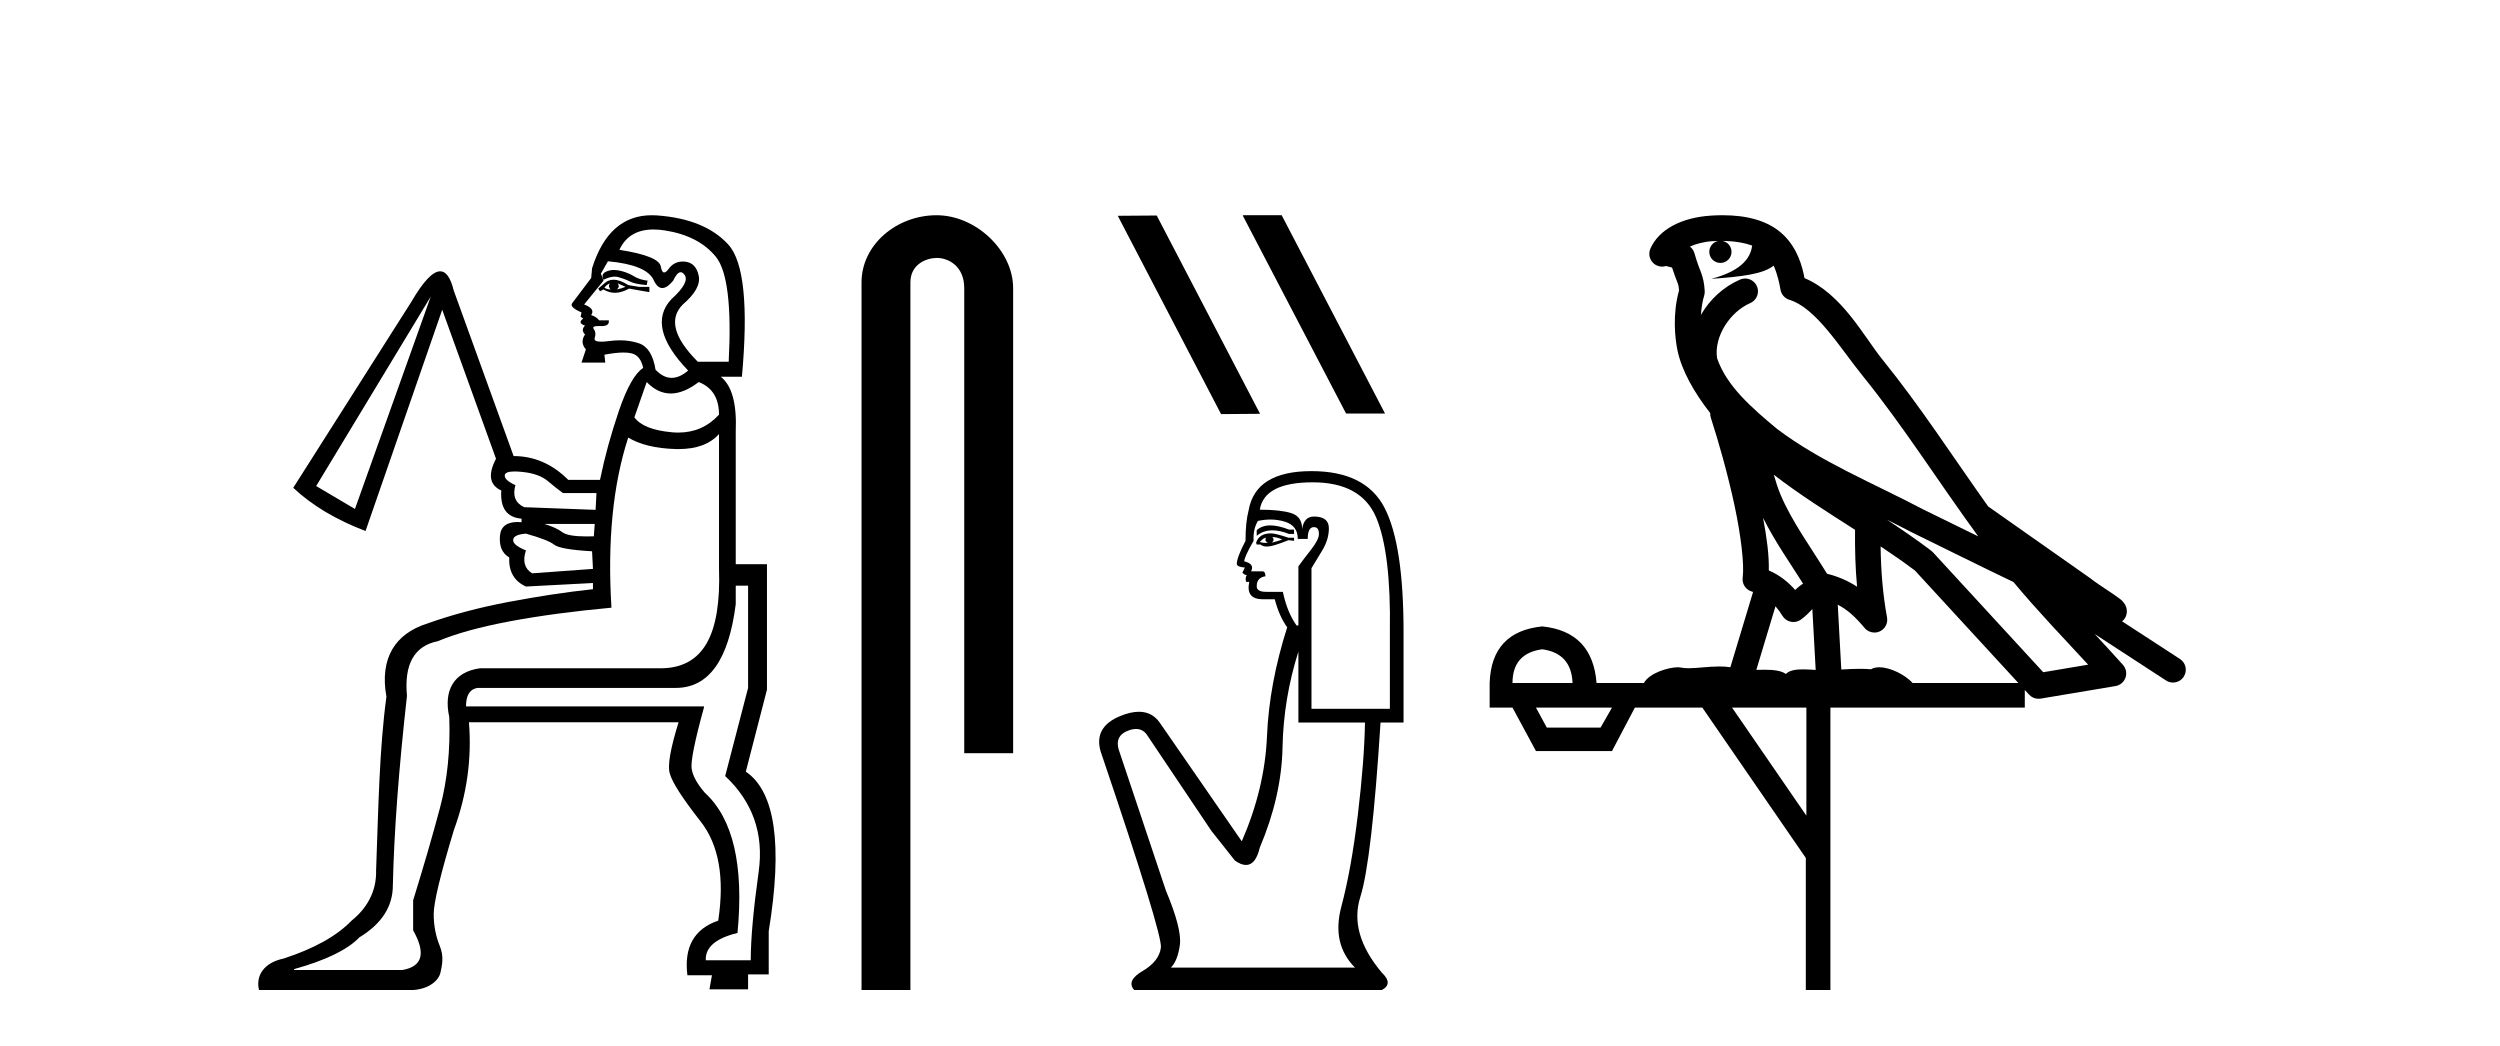 <?xml version='1.0' encoding='UTF-8' standalone='yes'?><svg xmlns='http://www.w3.org/2000/svg' xmlns:xlink='http://www.w3.org/1999/xlink' width='98.0' height='41.0' ><path d='M 24.062 10.582 C 23.997 10.582 23.937 10.59 23.883 10.605 C 23.756 10.639 23.675 10.685 23.641 10.743 C 23.606 10.8 23.612 10.875 23.658 10.967 C 23.823 10.885 23.97 10.844 24.099 10.844 C 24.151 10.844 24.2 10.851 24.246 10.864 C 24.407 10.91 24.557 10.967 24.695 11.036 C 24.833 11.106 25.052 11.152 25.351 11.175 L 25.386 11.002 C 25.179 10.979 25 10.921 24.85 10.829 C 24.701 10.737 24.534 10.668 24.349 10.622 C 24.244 10.596 24.148 10.582 24.062 10.582 ZM 23.9 11.106 C 23.854 11.198 23.865 11.278 23.935 11.347 C 23.842 11.347 23.762 11.324 23.693 11.278 C 23.739 11.209 23.808 11.152 23.9 11.106 ZM 24.211 11.106 L 24.522 11.244 C 24.407 11.29 24.292 11.324 24.176 11.347 C 24.269 11.278 24.28 11.198 24.211 11.106 ZM 24.053 10.966 C 23.916 10.966 23.796 11.012 23.693 11.106 L 23.451 11.313 L 23.52 11.417 L 23.658 11.347 C 23.799 11.434 23.948 11.478 24.104 11.478 C 24.28 11.478 24.465 11.423 24.66 11.313 L 25.248 11.417 L 25.455 11.451 L 25.455 11.244 L 25.04 11.244 L 24.626 11.175 C 24.41 11.035 24.219 10.966 24.053 10.966 ZM 25.618 8.996 C 25.756 8.996 25.903 9.008 26.06 9.032 C 26.947 9.171 27.615 9.516 28.064 10.069 C 28.513 10.622 28.68 11.992 28.565 14.181 L 27.355 14.181 C 26.411 13.236 26.215 12.488 26.768 11.935 C 27.252 11.52 27.459 11.146 27.39 10.812 C 27.321 10.478 27.148 10.294 26.872 10.259 C 26.834 10.254 26.797 10.252 26.762 10.252 C 26.537 10.252 26.354 10.346 26.215 10.535 C 26.144 10.632 26.084 10.681 26.035 10.681 C 25.974 10.681 25.93 10.603 25.904 10.449 C 25.858 10.173 25.317 9.954 24.28 9.793 C 24.527 9.261 24.973 8.996 25.618 8.996 ZM 23.831 10.242 C 24.845 10.334 25.443 10.582 25.628 10.985 C 25.721 11.189 25.832 11.291 25.962 11.291 C 26.087 11.291 26.229 11.195 26.388 11.002 C 26.491 10.781 26.589 10.671 26.683 10.671 C 26.736 10.671 26.787 10.707 26.837 10.777 C 26.975 10.973 26.803 11.29 26.319 11.728 C 25.651 12.442 25.87 13.375 26.975 14.526 C 26.752 14.717 26.536 14.812 26.328 14.812 C 26.109 14.812 25.898 14.705 25.697 14.492 C 25.605 13.916 25.386 13.57 25.04 13.455 C 24.81 13.378 24.562 13.34 24.295 13.34 C 24.162 13.34 24.025 13.35 23.883 13.369 C 23.757 13.386 23.653 13.394 23.568 13.394 C 23.365 13.394 23.28 13.346 23.313 13.248 C 23.359 13.11 23.347 12.995 23.278 12.902 C 23.217 12.82 23.278 12.78 23.462 12.78 C 23.485 12.78 23.51 12.78 23.537 12.781 C 23.553 12.782 23.569 12.783 23.584 12.783 C 23.793 12.783 23.887 12.707 23.865 12.557 L 23.485 12.557 C 23.416 12.465 23.313 12.396 23.174 12.35 C 23.29 12.188 23.197 12.05 22.898 11.935 L 23.658 11.002 L 23.555 10.726 L 23.831 10.242 ZM 27.39 14.976 C 27.92 15.183 28.185 15.609 28.185 16.254 C 27.757 16.723 27.225 16.957 26.59 16.957 C 26.507 16.957 26.422 16.953 26.336 16.945 C 25.587 16.876 25.098 16.68 24.868 16.358 L 25.351 14.976 C 25.639 15.275 25.953 15.425 26.293 15.425 C 26.633 15.425 26.998 15.275 27.39 14.976 ZM 16.886 11.624 L 13.914 19.951 L 12.394 19.053 L 16.886 11.624 ZM 20.173 18.482 C 20.261 18.482 20.362 18.488 20.479 18.5 C 20.917 18.546 21.251 18.667 21.481 18.863 C 21.712 19.059 21.907 19.214 22.069 19.329 L 23.382 19.329 L 23.347 19.986 L 20.548 19.882 C 20.203 19.721 20.088 19.433 20.203 19.018 C 19.903 18.88 19.765 18.748 19.788 18.621 C 19.805 18.528 19.933 18.482 20.173 18.482 ZM 23.313 20.539 L 23.278 21.023 C 23.179 21.026 23.085 21.028 22.997 21.028 C 22.513 21.028 22.198 20.974 22.051 20.867 C 21.879 20.74 21.643 20.631 21.343 20.539 ZM 20.617 20.919 C 21.193 21.08 21.562 21.224 21.723 21.351 C 21.884 21.478 22.38 21.564 23.209 21.61 L 23.244 22.301 L 20.859 22.474 C 20.56 22.29 20.479 21.99 20.617 21.575 C 20.272 21.437 20.105 21.299 20.116 21.161 C 20.128 21.023 20.295 20.942 20.617 20.919 ZM 29.325 22.958 L 29.325 26.966 L 28.427 30.421 C 29.509 31.435 29.947 32.685 29.74 34.17 C 29.532 35.656 29.429 36.814 29.429 37.643 L 27.666 37.643 C 27.643 37.136 28.058 36.779 28.91 36.572 C 29.164 33.923 28.738 32.091 27.632 31.078 C 27.332 30.732 27.16 30.421 27.114 30.145 C 27.067 29.868 27.229 29.062 27.597 27.726 L 27.597 27.692 L 18.268 27.692 C 18.268 27.254 18.417 27.012 18.717 26.966 L 26.492 26.966 C 27.782 26.966 28.565 25.872 28.841 23.683 L 28.841 22.958 ZM 28.185 17.014 L 28.185 22.267 C 28.277 24.939 27.54 26.15 25.973 26.196 L 18.821 26.196 C 17.784 26.334 17.381 27.07 17.611 28.106 C 17.657 29.396 17.536 30.583 17.248 31.665 C 16.96 32.748 16.609 33.957 16.195 35.293 L 16.195 36.468 C 16.701 37.367 16.563 37.885 15.78 38.023 L 11.53 38.023 L 11.53 37.989 C 12.774 37.643 13.626 37.228 14.087 36.745 C 14.962 36.215 15.4 35.535 15.4 34.706 C 15.446 32.633 15.63 30.156 15.953 27.277 C 15.837 26.033 16.241 25.319 17.162 25.135 C 17.876 24.835 18.815 24.576 19.978 24.357 C 21.141 24.138 22.472 23.96 23.969 23.821 C 23.808 21.218 24.027 18.995 24.626 17.153 C 25.086 17.429 25.703 17.579 26.474 17.602 C 26.515 17.603 26.555 17.604 26.594 17.604 C 27.305 17.604 27.836 17.407 28.185 17.014 ZM 25.551 8.437 C 24.423 8.437 23.643 9.131 23.209 10.518 L 23.174 10.898 C 22.76 11.451 22.512 11.779 22.431 11.883 C 22.351 11.987 22.472 12.108 22.794 12.246 L 22.76 12.419 L 22.863 12.488 C 22.702 12.603 22.725 12.695 22.933 12.764 C 22.817 12.879 22.817 12.995 22.933 13.11 C 22.794 13.317 22.806 13.513 22.967 13.697 L 22.794 14.215 L 23.727 14.215 L 23.693 13.904 C 23.99 13.848 24.24 13.819 24.442 13.819 C 24.568 13.819 24.675 13.83 24.764 13.853 C 24.994 13.91 25.144 14.1 25.213 14.423 C 24.891 14.63 24.574 15.189 24.263 16.099 C 23.952 17.009 23.704 17.913 23.52 18.811 L 22.276 18.811 C 21.654 18.189 20.94 17.878 20.134 17.878 L 17.784 11.382 C 17.662 10.884 17.486 10.635 17.256 10.635 C 16.966 10.635 16.589 11.033 16.125 11.831 L 11.495 19.122 C 12.232 19.813 13.177 20.378 14.329 20.815 L 17.335 12.142 L 19.443 17.982 C 19.12 18.604 19.189 19.018 19.65 19.226 C 19.604 19.917 19.869 20.285 20.445 20.332 L 20.445 20.47 C 20.39 20.465 20.339 20.463 20.289 20.463 C 19.86 20.463 19.629 20.644 19.598 21.005 C 19.564 21.408 19.684 21.691 19.961 21.852 C 19.938 22.405 20.157 22.785 20.617 22.992 L 23.244 22.854 L 23.244 23.096 C 22.184 23.211 21.078 23.378 19.926 23.597 C 18.775 23.816 17.715 24.098 16.747 24.443 C 15.503 24.835 14.872 25.791 15.148 27.311 C 14.872 29.339 14.835 31.608 14.743 34.119 C 14.766 34.971 14.358 35.627 13.783 36.088 C 13.207 36.687 12.32 37.182 11.122 37.574 C 10.339 37.735 10.016 38.256 10.154 38.809 L 16.195 38.809 C 16.84 38.763 17.197 38.426 17.266 38.127 C 17.335 37.827 17.404 37.482 17.242 37.09 C 17.081 36.699 17.001 36.278 17.001 35.829 C 17.001 35.38 17.265 34.28 17.795 32.529 C 18.302 31.147 18.498 29.742 18.383 28.313 L 26.6 28.313 C 26.278 29.35 26.163 30.018 26.255 30.318 C 26.347 30.663 26.75 31.291 27.464 32.201 C 28.178 33.111 28.409 34.406 28.155 36.088 C 27.211 36.411 26.808 37.125 26.946 38.23 L 27.908 38.23 L 27.81 38.783 L 29.325 38.783 L 29.325 38.196 L 30.134 38.196 L 30.134 36.503 C 30.687 33.116 30.388 31.032 29.236 30.248 L 30.065 27.035 L 30.065 22.117 L 28.841 22.117 L 28.841 16.911 C 28.887 15.828 28.692 15.114 28.254 14.768 L 29.083 14.768 C 29.337 11.981 29.158 10.253 28.548 9.585 C 27.937 8.917 27.01 8.537 25.766 8.445 C 25.693 8.44 25.621 8.437 25.551 8.437 Z' style='fill:#000000;stroke:none' /><path d='M 36.716 8.437 C 35.147 8.437 33.772 9.591 33.772 11.072 L 33.772 38.809 L 35.688 38.809 L 35.688 11.072 C 35.688 10.346 36.327 10.111 36.728 10.111 C 37.15 10.111 37.798 10.406 37.798 11.296 L 37.798 29.526 L 39.715 29.526 L 39.715 11.296 C 39.715 9.813 38.246 8.437 36.716 8.437 Z' style='fill:#000000;stroke:none' /><path d='M 48.738 8.437 L 48.715 8.448 L 52.766 16.21 L 54.293 16.21 L 50.242 8.437 ZM 45.343 8.448 L 43.816 8.459 L 47.866 16.233 L 49.394 16.221 L 45.343 8.448 Z' style='fill:#000000;stroke:none' /><path d='M 49.797 20.596 Q 49.465 20.596 49.263 20.785 L 49.263 21.005 Q 49.519 20.789 49.879 20.789 Q 50.171 20.789 50.531 20.931 L 50.727 20.931 L 50.727 20.761 L 50.531 20.761 Q 50.108 20.596 49.797 20.596 ZM 49.873 21.053 Q 50.068 21.053 50.263 21.151 Q 50.141 21.2 49.849 21.273 Q 49.922 21.224 49.922 21.151 Q 49.922 21.102 49.873 21.053 ZM 49.629 21.078 Q 49.605 21.102 49.605 21.175 Q 49.605 21.224 49.702 21.273 Q 49.653 21.281 49.602 21.281 Q 49.499 21.281 49.385 21.248 Q 49.532 21.078 49.629 21.078 ZM 49.824 20.907 Q 49.361 20.907 49.239 21.273 L 49.263 21.346 L 49.41 21.346 Q 49.507 21.424 49.652 21.424 Q 49.688 21.424 49.727 21.419 Q 49.897 21.419 50.507 21.175 L 50.727 21.2 L 50.727 21.078 L 50.507 21.078 Q 49.995 20.907 49.824 20.907 ZM 49.803 20.366 Q 50.109 20.366 50.385 20.456 Q 50.873 20.614 50.873 21.127 L 51.263 21.127 Q 51.263 20.663 51.507 20.663 Q 51.702 20.663 51.702 20.931 Q 51.702 21.151 51.397 21.541 Q 51.092 21.931 50.897 22.2 L 50.897 24.517 L 50.824 24.517 Q 50.458 24.005 50.288 23.2 L 49.629 23.2 Q 49.263 23.2 49.263 22.98 Q 49.263 22.639 49.605 22.59 Q 49.605 22.395 49.483 22.395 L 49.044 22.395 Q 49.19 22.102 48.775 22.005 Q 48.775 21.834 49.141 21.2 Q 49.117 20.736 49.312 20.419 Q 49.566 20.366 49.803 20.366 ZM 51.458 18.907 Q 53.361 18.907 53.946 20.285 Q 54.531 21.663 54.483 24.761 L 54.483 27.785 L 51.41 27.785 L 51.41 22.273 Q 51.556 22.029 51.824 21.59 Q 52.092 21.151 52.092 20.712 Q 52.092 20.248 51.507 20.248 Q 51.117 20.248 51.044 20.736 Q 51.044 20.248 50.617 20.114 Q 50.19 19.98 49.385 19.98 Q 49.556 18.907 51.458 18.907 ZM 50.897 25.541 L 50.897 28.322 L 53.507 28.322 Q 53.483 29.809 53.227 31.944 Q 52.971 34.078 52.58 35.541 Q 52.19 37.004 53.117 37.931 L 45.897 37.931 Q 46.166 37.663 46.251 37.041 Q 46.336 36.419 45.702 34.907 L 43.849 29.37 Q 43.702 28.834 44.227 28.639 Q 44.394 28.576 44.534 28.576 Q 44.829 28.576 44.995 28.858 L 47.483 32.565 L 48.41 33.736 Q 48.653 33.907 48.843 33.907 Q 49.223 33.907 49.385 33.224 Q 50.239 31.2 50.275 29.297 Q 50.312 27.395 50.897 25.541 ZM 51.41 18.468 Q 49.214 18.468 48.946 20.005 Q 48.824 20.468 48.824 21.2 Q 48.483 21.858 48.483 22.102 Q 48.483 22.224 48.8 22.248 L 48.702 22.444 Q 48.775 22.541 48.873 22.541 Q 48.8 22.663 48.849 22.809 L 48.971 22.809 Q 48.824 23.492 49.507 23.492 L 49.971 23.492 Q 50.141 24.151 50.458 24.59 Q 49.751 26.809 49.666 28.858 Q 49.58 30.907 48.678 32.98 L 45.458 28.322 Q 45.158 27.901 44.646 27.901 Q 44.325 27.901 43.922 28.065 Q 42.873 28.492 43.141 29.444 Q 45.58 36.639 45.507 37.151 Q 45.434 37.687 44.788 38.065 Q 44.141 38.443 44.458 38.809 L 54.166 38.809 Q 54.629 38.565 54.166 38.126 Q 52.873 36.59 53.324 35.163 Q 53.775 33.736 54.117 28.322 L 55.019 28.322 L 55.019 24.761 Q 55.019 21.346 54.275 19.907 Q 53.531 18.468 51.41 18.468 Z' style='fill:#000000;stroke:none' /><path d='M 67.518 9.444 C 67.971 9.448 68.37 9.513 68.686 9.628 C 68.633 10.005 68.401 10.588 67.078 10.932 C 68.309 10.843 69.113 10.742 69.528 10.414 C 69.678 10.752 69.759 11.134 69.795 11.353 C 69.826 11.541 69.961 11.696 70.143 11.752 C 71.197 12.075 72.124 13.629 73.013 14.728 C 74.615 16.707 76.001 18.912 77.547 21.026 C 76.834 20.676 76.121 20.326 75.404 19.976 C 73.41 18.928 71.364 18.102 69.656 16.81 C 68.663 15.983 67.679 15.129 67.309 14.04 C 67.182 13.201 67.81 12.229 68.605 11.883 C 68.821 11.792 68.946 11.563 68.905 11.332 C 68.864 11.1 68.667 10.928 68.433 10.918 C 68.425 10.918 68.418 10.918 68.411 10.918 C 68.339 10.918 68.268 10.933 68.203 10.963 C 67.567 11.24 67.023 11.735 66.678 12.342 C 66.694 12.085 66.731 11.822 66.804 11.585 C 66.821 11.529 66.828 11.47 66.825 11.411 C 66.808 11.099 66.755 10.882 66.687 10.698 C 66.618 10.514 66.544 10.35 66.421 9.924 C 66.391 9.821 66.329 9.73 66.245 9.665 C 66.481 9.561 66.777 9.477 67.134 9.454 C 67.206 9.449 67.275 9.449 67.345 9.447 L 67.345 9.447 C 67.15 9.49 67.004 9.664 67.004 9.872 C 67.004 10.112 67.199 10.307 67.44 10.307 C 67.681 10.307 67.876 10.112 67.876 9.872 C 67.876 9.658 67.721 9.481 67.518 9.444 ZM 69.532 18.609 C 70.553 19.396 71.646 20.083 72.718 20.769 C 72.71 21.509 72.728 22.253 72.797 22.999 C 72.448 22.771 72.064 22.6 71.621 22.492 C 70.961 21.42 70.236 20.432 69.794 19.384 C 69.703 19.167 69.616 18.896 69.532 18.609 ZM 69.112 20.299 C 69.573 21.223 70.16 22.054 70.679 22.877 C 70.579 22.944 70.49 23.014 70.418 23.082 C 70.399 23.099 70.389 23.111 70.372 23.128 C 70.087 22.8 69.739 22.534 69.337 22.361 C 69.352 21.773 69.257 21.065 69.112 20.299 ZM 73.973 20.376 L 73.973 20.376 C 74.302 20.539 74.63 20.703 74.951 20.872 C 74.955 20.874 74.96 20.876 74.964 20.878 C 76.281 21.52 77.596 22.18 78.928 22.816 C 79.867 23.947 80.88 24.996 81.855 26.055 C 81.268 26.154 80.681 26.252 80.095 26.351 C 78.653 24.783 77.212 23.216 75.77 21.648 C 75.75 21.626 75.728 21.606 75.704 21.588 C 75.141 21.162 74.559 20.763 73.973 20.376 ZM 69.599 23.766 C 69.697 23.877 69.788 24.001 69.872 24.141 C 69.945 24.261 70.064 24.345 70.202 24.373 C 70.235 24.38 70.269 24.383 70.302 24.383 C 70.407 24.383 70.51 24.35 70.596 24.288 C 70.807 24.135 70.935 23.989 71.044 23.876 L 71.175 26.261 C 71.006 26.25 70.835 26.239 70.675 26.239 C 70.394 26.239 70.146 26.275 70.004 26.42 C 69.835 26.29 69.531 26.253 69.153 26.253 C 69.056 26.253 68.954 26.256 68.848 26.26 L 69.599 23.766 ZM 60.456 25.452 C 61.218 25.556 61.614 25.997 61.644 26.774 L 59.29 26.774 C 59.29 25.997 59.679 25.556 60.456 25.452 ZM 73.72 21.42 L 73.72 21.42 C 74.182 21.727 74.634 22.039 75.066 22.365 C 76.418 23.835 77.769 25.304 79.12 26.774 L 74.976 26.774 C 74.687 26.454 74.101 26.157 73.666 26.157 C 73.543 26.157 73.432 26.181 73.343 26.235 C 73.205 26.223 73.06 26.218 72.911 26.218 C 72.675 26.218 72.429 26.23 72.179 26.245 L 72.04 23.705 L 72.04 23.705 C 72.419 23.898 72.727 24.18 73.095 24.618 C 73.193 24.734 73.334 24.796 73.479 24.796 C 73.551 24.796 73.624 24.78 73.693 24.748 C 73.899 24.651 74.013 24.427 73.972 24.203 C 73.802 23.286 73.733 22.359 73.72 21.42 ZM 63.19 27.738 L 62.742 28.522 L 60.635 28.522 L 60.209 27.738 ZM 70.81 27.738 L 70.81 31.974 L 67.897 27.738 ZM 67.53 8.437 C 67.514 8.437 67.498 8.437 67.481 8.437 C 67.345 8.438 67.208 8.443 67.07 8.452 L 67.07 8.452 C 65.899 8.528 65.02 9.003 64.695 9.749 C 64.619 9.923 64.648 10.125 64.77 10.271 C 64.866 10.387 65.008 10.451 65.155 10.451 C 65.193 10.451 65.232 10.447 65.27 10.438 C 65.3 10.431 65.306 10.427 65.311 10.427 C 65.318 10.427 65.324 10.432 65.362 10.441 C 65.399 10.449 65.461 10.467 65.545 10.489 C 65.636 10.772 65.706 10.942 65.746 11.049 C 65.792 11.17 65.806 11.213 65.818 11.386 C 65.557 12.318 65.659 13.254 65.756 13.729 C 65.917 14.516 66.404 15.378 67.041 16.194 C 67.038 16.255 67.044 16.316 67.064 16.375 C 67.372 17.319 67.732 18.6 67.989 19.795 C 68.246 20.99 68.382 22.136 68.313 22.638 C 68.278 22.892 68.44 23.132 68.689 23.194 C 68.7 23.197 68.71 23.201 68.721 23.203 L 67.831 26.155 C 67.687 26.133 67.54 26.126 67.394 26.126 C 66.962 26.126 66.535 26.195 66.192 26.195 C 66.079 26.195 65.975 26.187 65.883 26.167 C 65.852 26.16 65.813 26.157 65.768 26.157 C 65.41 26.157 64.66 26.375 64.44 26.774 L 62.585 26.774 C 62.48 25.429 61.771 24.69 60.456 24.555 C 59.126 24.69 58.439 25.429 58.394 26.774 L 58.394 27.738 L 59.29 27.738 L 60.209 29.441 L 63.19 29.441 L 64.087 27.738 L 66.731 27.738 L 70.788 33.632 L 70.788 38.809 L 71.752 38.809 L 71.752 27.738 L 79.372 27.738 L 79.372 27.048 C 79.428 27.109 79.484 27.17 79.54 27.23 C 79.636 27.335 79.77 27.392 79.909 27.392 C 79.937 27.392 79.965 27.39 79.992 27.386 C 80.971 27.221 81.95 27.057 82.928 26.893 C 83.109 26.863 83.259 26.737 83.319 26.564 C 83.38 26.392 83.342 26.2 83.22 26.064 C 82.854 25.655 82.484 25.253 82.113 24.854 L 82.113 24.854 L 84.908 26.674 C 84.992 26.729 85.087 26.756 85.181 26.756 C 85.345 26.756 85.506 26.675 85.602 26.527 C 85.754 26.295 85.688 25.984 85.456 25.833 L 83.186 24.356 C 83.234 24.317 83.281 24.268 83.315 24.202 C 83.397 24.047 83.375 23.886 83.348 23.803 C 83.321 23.72 83.291 23.679 83.268 23.647 C 83.174 23.519 83.126 23.498 83.059 23.446 C 82.993 23.395 82.919 23.343 82.838 23.288 C 82.677 23.178 82.491 23.056 82.331 22.949 C 82.171 22.842 82.02 22.73 82.016 22.726 C 82 22.711 81.983 22.698 81.966 22.686 C 80.628 21.745 79.29 20.805 77.953 19.865 C 77.948 19.862 77.943 19.86 77.939 19.857 C 76.58 17.95 75.293 15.95 73.793 14.096 C 73.063 13.194 72.211 11.524 70.736 10.901 C 70.654 10.459 70.471 9.754 69.92 9.217 C 69.324 8.638 68.462 8.437 67.53 8.437 Z' style='fill:#000000;stroke:none' /></svg>